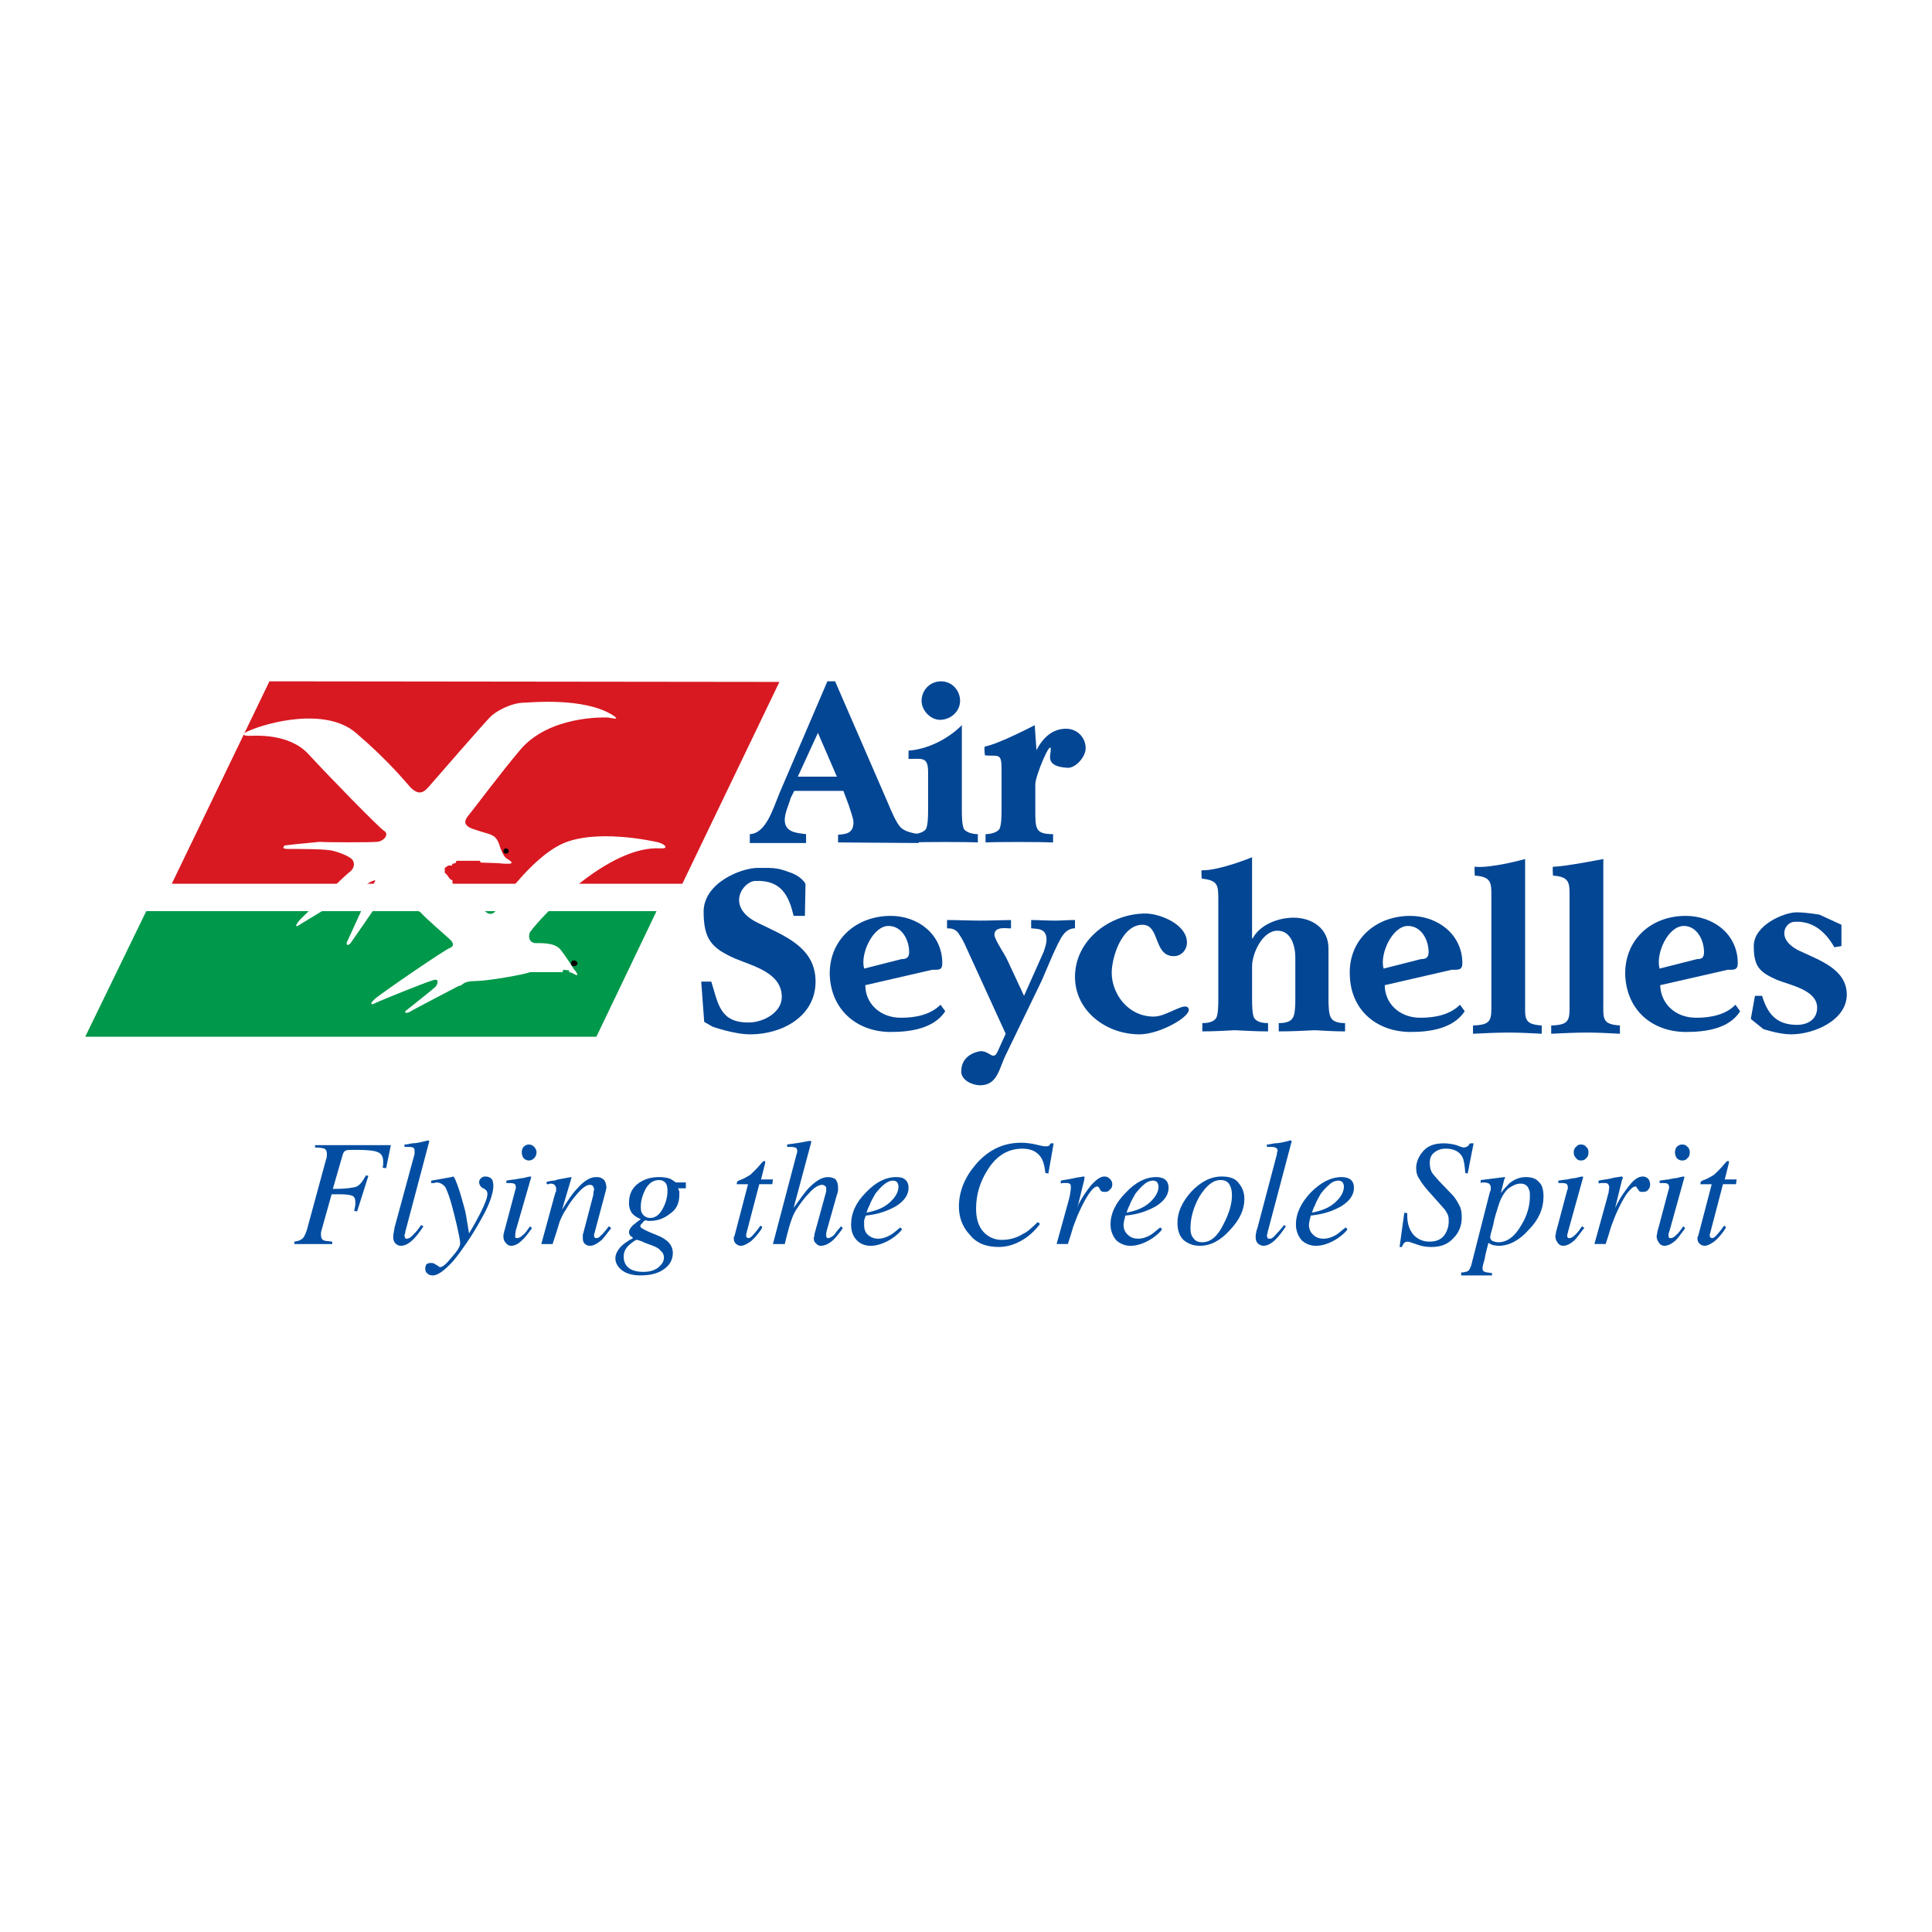 <?xml version="1.0" encoding="utf-8"?>
<!-- Generator: Adobe Illustrator 13.0.0, SVG Export Plug-In . SVG Version: 6.00 Build 14576)  -->
<!DOCTYPE svg PUBLIC "-//W3C//DTD SVG 1.0//EN" "http://www.w3.org/TR/2001/REC-SVG-20010904/DTD/svg10.dtd">
<svg version="1.0" id="Layer_1" xmlns="http://www.w3.org/2000/svg" xmlns:xlink="http://www.w3.org/1999/xlink" x="0px" y="0px"
	 width="192.756px" height="192.756px" viewBox="0 0 192.756 192.756" enable-background="new 0 0 192.756 192.756"
	 xml:space="preserve">
<g>
	<polygon fill-rule="evenodd" clip-rule="evenodd" fill="#FFFFFF" points="0,0 192.756,0 192.756,192.756 0,192.756 0,0 	"/>
	<path fill-rule="evenodd" clip-rule="evenodd" fill="#034EA2" d="M119.07,123.525c0.178,0.295,0.473,0.414,0.887,0.414
		c0.827,0,1.536-0.592,2.127-1.832c0.532-1.006,0.828-2.01,0.828-2.838c0-0.412-0.06-0.709-0.178-0.945
		c-0.178-0.412-0.473-0.59-0.945-0.59c-0.769,0-1.419,0.531-2.128,1.654c-0.591,1.064-0.887,2.127-0.887,3.133
		C118.774,122.934,118.834,123.289,119.07,123.525L119.07,123.525z M123.621,118.088c0.354,0.414,0.531,0.945,0.531,1.537
		c0,1.064-0.473,2.068-1.418,3.072c-0.945,1.064-1.95,1.596-3.014,1.596c-0.709,0-1.241-0.236-1.654-0.59
		c-0.414-0.414-0.592-1.006-0.592-1.715c0-1.062,0.473-2.068,1.359-3.072c0.945-1.004,1.95-1.537,3.073-1.537
		C122.734,117.379,123.325,117.615,123.621,118.088L123.621,118.088z"/>
	<path fill-rule="evenodd" clip-rule="evenodd" fill="#034EA2" d="M145.781,126.953c0.296,0,0.473-0.059,0.65-0.119
		c0.177-0.117,0.236-0.295,0.354-0.59l1.832-7.211c0.059-0.176,0.118-0.295,0.118-0.354c0-0.119,0-0.178,0-0.236
		c0-0.119-0.06-0.236-0.178-0.355c-0.118-0.059-0.295-0.117-0.531-0.117c-0.06,0-0.06,0-0.118,0c-0.06,0-0.118,0.059-0.178,0.059
		v-0.295l2.363-0.297h0.06c0,0.119,0,0.178-0.06,0.178l-0.354,1.418c0.295-0.412,0.649-0.768,0.886-1.004
		c0.532-0.414,1.063-0.592,1.596-0.592s1.005,0.119,1.3,0.475c0.354,0.295,0.474,0.826,0.474,1.477c0,1.182-0.474,2.305-1.478,3.309
		c-0.946,1.064-1.95,1.596-3.015,1.596c-0.177,0-0.354-0.059-0.531-0.059c-0.118-0.059-0.296-0.117-0.473-0.236l-0.118,0.473
		c-0.118,0.473-0.236,0.887-0.236,1.064c-0.178,0.59-0.236,0.885-0.236,0.945c0,0.236,0.059,0.354,0.236,0.414
		c0.118,0.059,0.354,0.059,0.709,0.117v0.236h-3.073V126.953L145.781,126.953z M152.519,118.621
		c-0.118-0.355-0.414-0.533-0.828-0.533c-0.354,0-0.768,0.178-1.182,0.473c-0.414,0.355-0.768,0.947-1.005,1.715
		c-0.177,0.59-0.413,1.24-0.531,1.949c-0.178,0.65-0.296,1.064-0.296,1.182c0,0.178,0.06,0.297,0.236,0.414
		c0.178,0.059,0.354,0.119,0.591,0.119c0.828,0,1.596-0.533,2.246-1.654c0.591-0.945,0.887-1.951,0.887-2.896
		C152.637,119.033,152.637,118.797,152.519,118.621L152.519,118.621z"/>
	<path fill-rule="evenodd" clip-rule="evenodd" fill="#034EA2" d="M29.364,123.879c0.355-0.059,0.591-0.117,0.709-0.236
		c0.236-0.117,0.354-0.412,0.532-0.885l1.832-6.738c0.059-0.117,0.059-0.295,0.118-0.412c0.059-0.178,0.059-0.355,0.059-0.473
		c0-0.238-0.059-0.414-0.236-0.533c-0.177-0.059-0.532-0.117-0.945-0.117v-0.236h7.564l-0.473,2.305l-0.354-0.061
		c0.059-0.176,0.059-0.295,0.059-0.354c0-0.119,0-0.236,0-0.295c0-0.414-0.177-0.77-0.532-0.887
		c-0.354-0.178-1.123-0.236-2.246-0.236c-0.473,0-0.768,0-0.945,0.059c-0.119,0.059-0.237,0.178-0.295,0.355l-1.005,3.486
		c1.3,0,2.068-0.119,2.364-0.236c0.295-0.119,0.591-0.473,0.945-1.123l0.237,0.059l-1.123,3.545l-0.295-0.059
		c0.059-0.295,0.118-0.531,0.118-0.59c0-0.119,0-0.236,0-0.297c0-0.354-0.118-0.59-0.414-0.65c-0.177-0.059-0.532-0.117-1.123-0.117
		h-0.828l-0.946,3.369c-0.059,0.236-0.118,0.412-0.118,0.473c0,0.059,0,0.117,0,0.176c0,0.297,0.06,0.473,0.296,0.592
		c0.177,0.059,0.414,0.059,0.827,0.117v0.238h-3.782V123.879L29.364,123.879z"/>
	<path fill-rule="evenodd" clip-rule="evenodd" fill="#034EA2" d="M41.361,115.135c0-0.061,0-0.119,0-0.178c0-0.061,0-0.119,0-0.178
		c0-0.178-0.059-0.236-0.177-0.295c-0.118-0.061-0.414-0.061-0.828-0.061v-0.236c0.236,0,0.473-0.059,0.768-0.117
		c0.296,0,0.473-0.059,0.591-0.059c0.236-0.061,0.591-0.119,1.004-0.236c0,0,0.06,0.059,0.118,0.059l-2.364,8.924
		c-0.059,0.176-0.059,0.354-0.059,0.354c-0.06,0.059-0.06,0.119-0.06,0.178s0.06,0.117,0.06,0.236
		c0.059,0.059,0.118,0.059,0.177,0.059c0.177,0,0.414-0.117,0.709-0.473c0.295-0.295,0.532-0.59,0.709-0.887l0.236,0.119
		c-0.414,0.65-0.768,1.062-1.004,1.299c-0.414,0.414-0.827,0.65-1.241,0.65c-0.177,0-0.354-0.059-0.473-0.176
		c-0.177-0.119-0.295-0.355-0.295-0.65c0-0.119,0-0.297,0.059-0.533c0-0.117,0.059-0.236,0.059-0.412L41.361,115.135L41.361,115.135
		z"/>
	<path fill-rule="evenodd" clip-rule="evenodd" fill="#034EA2" d="M42.543,126.125c0.118-0.059,0.236-0.117,0.413-0.117
		c0.177,0,0.237,0,0.355,0.059s0.177,0.117,0.295,0.178l0.118,0.059c0,0.059,0.059,0.059,0.059,0.059
		c0.059,0.059,0.118,0.059,0.118,0.059c0.295,0,0.65-0.354,1.182-1.004c0.532-0.59,0.828-1.062,0.828-1.359
		c0-0.295-0.118-0.826-0.296-1.654c-0.177-0.768-0.354-1.477-0.532-2.127c-0.236-0.887-0.473-1.479-0.65-1.832
		c-0.236-0.295-0.532-0.473-0.886-0.473c-0.059,0-0.118,0-0.178,0.059c-0.059,0-0.177,0-0.354,0v-0.236l2.01-0.355l0.177-0.059
		c0.119,0,0.355,0.533,0.709,1.654c0.295,1.064,0.532,1.773,0.591,2.246l0.295,1.773c0.532-0.887,0.887-1.537,1.123-2.01
		c0.473-0.945,0.709-1.535,0.709-1.949c0-0.061,0-0.119-0.059-0.236c0-0.061-0.059-0.119-0.177-0.178l-0.118-0.119
		c-0.118,0-0.177-0.059-0.295-0.176c-0.118-0.119-0.177-0.297-0.177-0.473c0-0.119,0.059-0.236,0.177-0.355s0.236-0.178,0.414-0.178
		c0.295,0,0.473,0.059,0.65,0.236c0.118,0.119,0.177,0.414,0.177,0.709c0,0.533-0.236,1.42-0.827,2.602
		c-0.473,0.885-0.946,1.713-1.478,2.541c-0.709,1.062-1.3,1.891-1.772,2.422c-0.828,0.887-1.478,1.359-1.95,1.359
		c-0.237,0-0.414-0.059-0.532-0.178c-0.178-0.117-0.237-0.295-0.237-0.531C42.424,126.42,42.483,126.244,42.543,126.125
		L42.543,126.125z"/>
	<path fill-rule="evenodd" clip-rule="evenodd" fill="#034EA2" d="M52.234,115.547c-0.118-0.176-0.177-0.354-0.177-0.59
		c0-0.178,0.059-0.414,0.177-0.533c0.178-0.176,0.355-0.236,0.532-0.236s0.354,0.061,0.532,0.236
		c0.118,0.119,0.236,0.355,0.236,0.533c0,0.236-0.118,0.473-0.236,0.59c-0.177,0.178-0.354,0.236-0.532,0.236
		S52.412,115.725,52.234,115.547L52.234,115.547z M52.943,117.379c0.059,0.059,0.059,0.059,0.059,0.059l-1.537,5.32
		c-0.059,0.295-0.059,0.412-0.059,0.473c0,0.117,0,0.176,0,0.236c0.059,0.059,0.118,0.059,0.237,0.059
		c0.118,0,0.354-0.119,0.65-0.414c0.177-0.178,0.354-0.414,0.591-0.768l0.177,0.178l-0.059,0.117
		c-0.354,0.473-0.65,0.887-0.945,1.123c-0.355,0.355-0.709,0.531-1.064,0.531c-0.236,0-0.414-0.117-0.532-0.295
		c-0.177-0.178-0.236-0.355-0.236-0.65c0-0.117,0-0.236,0.059-0.354c0-0.119,0.059-0.236,0.118-0.473l1.004-3.783
		c0-0.059,0.059-0.117,0.059-0.178c0-0.059,0-0.117,0-0.117c0-0.178-0.059-0.295-0.177-0.355c-0.177-0.059-0.414-0.059-0.768-0.059
		v-0.236c0.354-0.059,0.65-0.117,0.827-0.117c0.236-0.061,0.414-0.061,0.591-0.119c0.237,0,0.414-0.059,0.65-0.119
		C52.825,117.379,52.943,117.379,52.943,117.379L52.943,117.379z"/>
	<path fill-rule="evenodd" clip-rule="evenodd" fill="#034EA2" d="M54.007,124.117l1.241-4.551c0.118-0.414,0.177-0.65,0.236-0.709
		c0-0.119,0-0.178,0-0.297c0-0.117-0.059-0.236-0.118-0.295c-0.059-0.117-0.236-0.178-0.473-0.178c-0.059,0-0.118,0.061-0.177,0.061
		s-0.119,0-0.177,0v-0.236c0.295-0.061,0.532-0.119,0.65-0.119c0.177,0,0.295-0.059,0.473-0.117l1.3-0.238
		c0.059,0,0.059,0,0.059,0.061l-0.946,3.191c0.591-0.945,1.064-1.656,1.478-2.068c0.709-0.828,1.359-1.184,1.891-1.184
		c0.236,0,0.414,0,0.591,0.119c0.295,0.119,0.414,0.414,0.473,0.887c0,0.117-0.059,0.236-0.059,0.354
		c-0.059,0.119-0.059,0.236-0.118,0.414l-0.945,3.547c0,0.059-0.059,0.176-0.059,0.236c-0.059,0.117-0.059,0.176-0.059,0.236
		c0,0.059,0,0.176,0.059,0.236c0.059,0.059,0.118,0.059,0.177,0.059c0.118,0,0.295-0.059,0.414-0.236
		c0.177-0.119,0.473-0.473,0.828-0.945l0.236,0.178c-0.414,0.531-0.709,0.945-0.945,1.182c-0.414,0.354-0.827,0.59-1.182,0.59
		c-0.177,0-0.354-0.059-0.472-0.176c-0.178-0.119-0.237-0.355-0.237-0.592c0-0.119,0-0.178,0-0.295c0-0.119,0.059-0.178,0.059-0.236
		l0.946-3.605c0.059-0.178,0.059-0.355,0.059-0.473c0.059-0.119,0.059-0.236,0.059-0.295c0-0.119-0.059-0.178-0.118-0.297
		c-0.06-0.059-0.118-0.117-0.296-0.117c-0.354,0-0.827,0.354-1.359,1.004c-0.354,0.414-0.709,0.887-1.005,1.418
		c-0.295,0.414-0.473,0.828-0.65,1.242c-0.118,0.414-0.354,1.182-0.709,2.246H54.007L54.007,124.117z"/>
	<path fill-rule="evenodd" clip-rule="evenodd" fill="#034EA2" d="M64.053,121.043c0.177,0.297,0.473,0.473,0.827,0.473
		c0.473,0,0.887-0.295,1.182-0.826c0.354-0.592,0.532-1.242,0.532-1.893c0-0.354-0.059-0.59-0.177-0.768
		c-0.177-0.178-0.354-0.295-0.65-0.295c-0.591,0-1.005,0.295-1.359,0.887c-0.295,0.59-0.473,1.182-0.473,1.713
		C63.935,120.629,63.935,120.865,64.053,121.043L64.053,121.043z M65.649,126.48c0.354-0.297,0.591-0.592,0.591-1.006
		c0-0.295-0.118-0.531-0.354-0.709c-0.059-0.117-0.236-0.236-0.473-0.354c-0.236-0.119-0.591-0.236-1.063-0.414
		c-0.473-0.236-0.769-0.295-0.827-0.295c-0.118,0-0.354,0.176-0.709,0.473c-0.414,0.354-0.591,0.768-0.591,1.182
		c0,0.65,0.295,1.123,0.886,1.359c0.296,0.117,0.65,0.178,1.064,0.178C64.762,126.895,65.235,126.775,65.649,126.48L65.649,126.48z
		 M61.808,124.529c0.295-0.354,0.768-0.709,1.359-1.004c-0.119-0.119-0.177-0.178-0.295-0.236c-0.06-0.119-0.119-0.236-0.119-0.355
		c0-0.236,0.177-0.473,0.414-0.709c0.177-0.117,0.413-0.354,0.768-0.59c-0.295-0.119-0.591-0.295-0.768-0.473
		c-0.295-0.297-0.414-0.709-0.414-1.123c0-0.77,0.237-1.418,0.827-1.891c0.591-0.473,1.3-0.711,2.187-0.711
		c0.414,0,0.827,0.061,1.123,0.178c0.295,0.178,0.473,0.297,0.532,0.355h1.005v0.59h-0.768c0.059,0.119,0.059,0.236,0.118,0.297
		c0,0.117,0,0.236,0,0.354c0,0.828-0.296,1.479-0.946,1.891c-0.591,0.475-1.241,0.709-2.009,0.709c-0.059,0-0.118,0-0.177,0
		s-0.118-0.059-0.236-0.059c-0.059,0-0.177,0.059-0.295,0.236c-0.118,0.119-0.236,0.236-0.236,0.355
		c0,0.178,0.591,0.473,1.655,0.887c1.063,0.412,1.595,1.004,1.595,1.771c0,0.592-0.236,1.123-0.768,1.537
		c-0.591,0.473-1.359,0.709-2.482,0.709c-0.769,0-1.359-0.178-1.773-0.473c-0.473-0.355-0.709-0.768-0.709-1.24
		C61.394,125.18,61.571,124.826,61.808,124.529L61.808,124.529z"/>
	<path fill-rule="evenodd" clip-rule="evenodd" fill="#034EA2" d="M73.213,123.467c0-0.061,0-0.119,0.059-0.119l1.359-5.199h-1.123
		c0-0.119,0-0.236,0.059-0.236c0-0.061,0.059-0.061,0.118-0.119c0.532-0.178,0.886-0.414,1.182-0.592
		c0.236-0.234,0.65-0.59,1.123-1.182l0.118-0.117c0,0,0,0,0.059-0.059c0,0,0,0,0.059,0s0.059,0,0.119,0c0,0.059,0,0.117,0,0.117
		c0,0.059,0,0.059,0,0.059l-0.414,1.656h1.182l-0.06,0.473h-1.3l-1.3,4.963c0,0.119,0,0.178,0,0.295
		c0.06,0.061,0.118,0.119,0.236,0.119c0.119,0,0.296-0.119,0.532-0.414c0.118-0.117,0.354-0.414,0.65-0.826l0.177,0.117
		l-0.059,0.178c-0.414,0.65-0.827,1.062-1.123,1.299c-0.354,0.238-0.65,0.414-0.946,0.414c-0.236,0-0.414-0.117-0.532-0.236
		c-0.118-0.117-0.177-0.295-0.177-0.414C73.213,123.584,73.213,123.525,73.213,123.467L73.213,123.467z"/>
	<path fill-rule="evenodd" clip-rule="evenodd" fill="#034EA2" d="M78.531,114.188c0.295-0.059,0.591-0.059,0.769-0.117
		c0.177,0,0.354-0.059,0.473-0.059c0.591-0.119,0.945-0.178,0.945-0.178c0.059,0,0.118,0,0.118,0c0.059,0,0.118,0.059,0.118,0.059
		l-1.773,6.619c0.65-0.887,1.123-1.596,1.537-2.01c0.709-0.709,1.3-1.064,1.891-1.064c0.236,0,0.473,0.061,0.709,0.178
		c0.178,0.178,0.296,0.473,0.296,0.828c0,0.117,0,0.236,0,0.354c-0.06,0.178-0.06,0.297-0.118,0.414l-1.005,3.547
		c0,0.059-0.059,0.176-0.059,0.295c0,0.059,0,0.178,0,0.236s0,0.117,0.059,0.178c0,0.059,0.059,0.059,0.118,0.059
		c0.177,0,0.354-0.119,0.591-0.295c0.118-0.178,0.354-0.473,0.709-0.887l0.177,0.178c-0.354,0.531-0.65,0.885-0.887,1.121
		c-0.414,0.414-0.886,0.65-1.3,0.65c-0.177,0-0.355-0.059-0.473-0.236c-0.177-0.117-0.236-0.295-0.236-0.531
		c0-0.059,0-0.119,0.06-0.178c0-0.059,0-0.117,0-0.178l1.182-4.312c0-0.061,0-0.061,0-0.119s0-0.117,0-0.117
		c0-0.119,0-0.236-0.118-0.297c-0.059-0.059-0.177-0.117-0.295-0.117c-0.295,0-0.768,0.236-1.241,0.768
		c-0.532,0.533-0.945,1.123-1.3,1.654c-0.236,0.355-0.414,0.77-0.532,1.123c-0.118,0.295-0.354,1.123-0.65,2.365h-1.182l2.364-8.982
		c0-0.061,0.059-0.119,0.059-0.178c0,0,0-0.061,0-0.119c0-0.178-0.059-0.354-0.236-0.354c-0.119-0.061-0.355-0.061-0.769-0.061
		V114.188L78.531,114.188z"/>
	<path fill-rule="evenodd" clip-rule="evenodd" fill="#034EA2" d="M86.391,118.975c0.945-1.004,1.95-1.537,3.014-1.537
		c0.354,0,0.709,0.061,0.886,0.238c0.237,0.176,0.355,0.473,0.355,0.826c0,0.709-0.414,1.301-1.241,1.832
		c-0.827,0.473-1.714,0.768-2.6,0.887l-0.414,0.059c-0.118,0.236-0.118,0.355-0.177,0.473c0,0.119,0,0.295,0,0.473
		c0,0.414,0.118,0.77,0.414,1.006s0.591,0.354,1.004,0.354c0.355,0,0.769-0.117,1.182-0.354c0.236-0.119,0.591-0.414,1.004-0.77
		l0.177,0.178c-0.177,0.295-0.532,0.592-0.945,0.887c-0.709,0.473-1.478,0.768-2.187,0.768c-0.532,0-1.004-0.176-1.359-0.531
		c-0.414-0.414-0.591-0.945-0.591-1.596C84.914,121.043,85.386,119.98,86.391,118.975L86.391,118.975z M88.755,119.98
		c0.591-0.533,0.886-1.064,0.886-1.596c0-0.178-0.059-0.297-0.118-0.414c-0.118-0.119-0.236-0.178-0.414-0.178
		c-0.295,0-0.591,0.119-0.946,0.414c-0.295,0.236-0.591,0.59-0.827,0.887c-0.236,0.414-0.473,0.826-0.591,1.182
		c-0.118,0.178-0.177,0.414-0.296,0.709C87.396,120.807,88.164,120.512,88.755,119.98L88.755,119.98z"/>
	<path fill-rule="evenodd" clip-rule="evenodd" fill="#034EA2" d="M103.352,114.188c0.473,0.119,0.768,0.178,0.886,0.178
		c0.178,0,0.354,0,0.414-0.059s0.118-0.119,0.178-0.236h0.295l-0.532,3.014l-0.295-0.059c-0.06-0.592-0.178-1.064-0.354-1.418
		c-0.414-0.711-1.063-1.006-1.95-1.006c-1.359,0-2.541,0.65-3.428,2.068c-0.769,1.182-1.182,2.482-1.182,3.9
		c0,1.006,0.236,1.773,0.709,2.305s1.123,0.828,1.832,0.828c0.769,0,1.478-0.178,2.127-0.592c0.414-0.178,0.887-0.59,1.478-1.182
		l0.236,0.178c-0.531,0.709-1.182,1.299-1.832,1.654c-0.709,0.414-1.477,0.65-2.305,0.65c-1.3,0-2.245-0.414-2.896-1.242
		c-0.709-0.768-1.063-1.713-1.063-2.777c0-1.535,0.591-2.955,1.714-4.254c1.241-1.418,2.718-2.127,4.491-2.127
		C102.347,114.012,102.819,114.07,103.352,114.188L103.352,114.188z"/>
	<path fill-rule="evenodd" clip-rule="evenodd" fill="#034EA2" d="M108.197,117.438v0.061c0,0.059,0,0.117,0,0.117l-0.709,2.896
		l0.118-0.355c0.354-0.709,0.768-1.299,1.24-1.891c0.532-0.59,0.945-0.887,1.359-0.887c0.236,0,0.414,0.119,0.532,0.236
		c0.177,0.178,0.236,0.355,0.236,0.533c0,0.236-0.06,0.412-0.236,0.531c-0.118,0.178-0.296,0.236-0.473,0.236
		c-0.178,0-0.296,0-0.355-0.059c-0.118-0.061-0.177-0.178-0.177-0.236l-0.118-0.178l-0.059-0.059c0,0-0.06,0-0.118,0
		c-0.178,0-0.474,0.236-0.828,0.768s-0.649,1.123-0.945,1.773c-0.177,0.354-0.354,0.885-0.591,1.477
		c-0.118,0.414-0.296,1.004-0.532,1.715h-1.123l1.241-4.492c0.06-0.236,0.118-0.473,0.118-0.65c0.06-0.236,0.06-0.354,0.06-0.531
		c0-0.119,0-0.236-0.06-0.295c-0.118-0.119-0.236-0.119-0.413-0.119c-0.06,0-0.118,0-0.236,0c-0.06,0-0.178,0-0.296,0.059v-0.295
		l0.296-0.059c0.354-0.059,0.768-0.119,1.241-0.236c0.473-0.061,0.709-0.119,0.709-0.119
		C108.138,117.379,108.197,117.379,108.197,117.438L108.197,117.438z"/>
	<path fill-rule="evenodd" clip-rule="evenodd" fill="#034EA2" d="M112.334,118.975c0.945-1.004,1.949-1.537,3.014-1.537
		c0.354,0,0.649,0.061,0.886,0.238c0.237,0.176,0.355,0.473,0.355,0.826c0,0.709-0.414,1.301-1.241,1.832
		c-0.828,0.473-1.714,0.768-2.601,0.887l-0.473,0.059c-0.059,0.236-0.059,0.355-0.118,0.473c0,0.119-0.059,0.295-0.059,0.473
		c0,0.414,0.177,0.77,0.473,1.006c0.236,0.236,0.591,0.354,1.004,0.354c0.355,0,0.769-0.117,1.183-0.354
		c0.236-0.119,0.531-0.414,1.004-0.77l0.178,0.178c-0.178,0.295-0.532,0.592-0.945,0.887c-0.71,0.473-1.478,0.768-2.187,0.768
		c-0.532,0-1.005-0.176-1.419-0.531c-0.354-0.414-0.591-0.945-0.591-1.596C110.797,121.043,111.329,119.98,112.334,118.975
		L112.334,118.975z M114.697,119.98c0.591-0.533,0.887-1.064,0.887-1.596c0-0.178-0.06-0.297-0.118-0.414
		c-0.118-0.119-0.236-0.178-0.414-0.178c-0.295,0-0.649,0.119-0.945,0.414c-0.295,0.236-0.591,0.59-0.827,0.887
		c-0.236,0.414-0.473,0.826-0.591,1.182c-0.118,0.178-0.178,0.414-0.296,0.709C113.338,120.807,114.106,120.512,114.697,119.98
		L114.697,119.98z"/>
	<path fill-rule="evenodd" clip-rule="evenodd" fill="#034EA2" d="M127.403,115.135c0-0.061,0-0.119,0-0.178
		c0.059-0.061,0.059-0.119,0.059-0.178c0-0.178-0.118-0.236-0.236-0.295c-0.118-0.061-0.414-0.061-0.827-0.061v-0.236
		c0.236,0,0.473-0.059,0.769-0.117c0.295,0,0.472-0.059,0.59-0.059c0.296-0.061,0.592-0.119,1.005-0.236
		c0.06,0,0.06,0.059,0.118,0.059l-2.363,8.924c-0.06,0.176-0.06,0.354-0.06,0.354c-0.059,0.059-0.059,0.119-0.059,0.178
		s0.059,0.117,0.059,0.236c0.06,0.059,0.118,0.059,0.236,0.059c0.178,0,0.354-0.117,0.65-0.473c0.295-0.295,0.531-0.59,0.769-0.887
		l0.177,0.119c-0.414,0.65-0.768,1.062-1.004,1.299c-0.414,0.414-0.828,0.65-1.241,0.65c-0.178,0-0.296-0.059-0.473-0.176
		c-0.178-0.119-0.296-0.355-0.296-0.65c0-0.119,0-0.297,0.06-0.533c0-0.117,0.059-0.236,0.118-0.412L127.403,115.135
		L127.403,115.135z"/>
	<path fill-rule="evenodd" clip-rule="evenodd" fill="#034EA2" d="M130.771,118.975c1.005-1.004,2.009-1.537,3.072-1.537
		c0.354,0,0.65,0.061,0.887,0.238c0.236,0.176,0.354,0.473,0.354,0.826c0,0.709-0.413,1.301-1.241,1.832
		c-0.827,0.473-1.714,0.768-2.659,0.887l-0.413,0.059c-0.06,0.236-0.06,0.355-0.118,0.473c0,0.119-0.06,0.295-0.06,0.473
		c0,0.414,0.178,0.77,0.473,1.006c0.236,0.236,0.592,0.354,1.005,0.354c0.354,0,0.769-0.117,1.182-0.354
		c0.236-0.119,0.532-0.414,1.005-0.77l0.178,0.178c-0.178,0.295-0.532,0.592-0.946,0.887c-0.709,0.473-1.478,0.768-2.187,0.768
		c-0.531,0-1.004-0.176-1.418-0.531c-0.354-0.414-0.591-0.945-0.591-1.596C129.294,121.043,129.826,119.98,130.771,118.975
		L130.771,118.975z M133.194,119.98c0.591-0.533,0.886-1.064,0.886-1.596c0-0.178-0.059-0.297-0.118-0.414
		c-0.118-0.119-0.236-0.178-0.413-0.178c-0.296,0-0.65,0.119-0.945,0.414c-0.296,0.236-0.592,0.59-0.827,0.887
		c-0.237,0.414-0.474,0.826-0.592,1.182c-0.118,0.178-0.177,0.414-0.295,0.709C131.835,120.807,132.604,120.512,133.194,119.98
		L133.194,119.98z"/>
	<path fill-rule="evenodd" clip-rule="evenodd" fill="#034EA2" d="M140.108,120.984l0.295,0.059c0,0.178,0,0.297,0,0.297
		c0,0.768,0.237,1.418,0.65,1.891c0.413,0.412,0.945,0.648,1.536,0.648c0.65,0,1.123-0.176,1.478-0.59
		c0.296-0.414,0.473-0.887,0.473-1.418c0-0.178,0-0.355-0.059-0.592c-0.118-0.295-0.296-0.59-0.532-0.826l-0.945-1.064
		c-0.709-0.768-1.182-1.359-1.359-1.713c-0.236-0.297-0.354-0.709-0.354-1.123c0-0.592,0.236-1.182,0.709-1.715
		c0.473-0.531,1.123-0.768,2.068-0.768c0.354,0,0.769,0.059,1.241,0.178c0.413,0.176,0.65,0.236,0.709,0.236
		c0.178,0,0.296-0.061,0.414-0.119c0.118-0.117,0.177-0.236,0.236-0.295h0.354l-0.591,3.014l-0.236-0.059
		c-0.06-0.709-0.118-1.242-0.296-1.596c-0.296-0.533-0.827-0.828-1.654-0.828c-0.473,0-0.827,0.119-1.183,0.414
		c-0.295,0.236-0.413,0.592-0.413,1.004c0,0.355,0.059,0.65,0.177,0.887s0.414,0.531,0.769,0.945l1.419,1.479
		c0.236,0.295,0.413,0.59,0.59,0.945c0.178,0.295,0.236,0.709,0.236,1.182c0,0.768-0.236,1.477-0.826,2.068
		c-0.532,0.592-1.241,0.887-2.188,0.887c-0.473,0-0.945-0.059-1.418-0.236c-0.532-0.178-0.827-0.297-0.945-0.297
		c-0.178,0-0.296,0.061-0.354,0.119c-0.118,0.119-0.178,0.236-0.236,0.414h-0.236L140.108,120.984L140.108,120.984z"/>
	<path fill-rule="evenodd" clip-rule="evenodd" fill="#034EA2" d="M157.246,115.547c-0.178-0.176-0.236-0.354-0.236-0.59
		c0-0.178,0.059-0.414,0.236-0.533c0.118-0.176,0.295-0.236,0.473-0.236c0.236,0,0.413,0.061,0.531,0.236
		c0.178,0.119,0.236,0.355,0.236,0.533c0,0.236-0.059,0.473-0.236,0.59c-0.118,0.178-0.295,0.236-0.531,0.236
		C157.541,115.783,157.364,115.725,157.246,115.547L157.246,115.547z M157.896,117.379c0.06,0.059,0.06,0.059,0.06,0.059
		l-1.478,5.32c-0.06,0.295-0.118,0.412-0.118,0.473c0,0.117,0,0.176,0.059,0.236c0,0.059,0.06,0.059,0.178,0.059
		c0.178,0,0.354-0.119,0.65-0.414c0.177-0.178,0.354-0.414,0.591-0.768l0.236,0.178l-0.118,0.117
		c-0.354,0.473-0.65,0.887-0.887,1.123c-0.414,0.355-0.769,0.531-1.123,0.531c-0.236,0-0.413-0.117-0.531-0.295
		s-0.236-0.355-0.236-0.65c0-0.117,0.059-0.236,0.059-0.354c0-0.119,0.06-0.236,0.118-0.473l1.005-3.783
		c0.059-0.059,0.059-0.117,0.059-0.178c0-0.059,0-0.117,0-0.117c0-0.178-0.059-0.295-0.177-0.355
		c-0.118-0.059-0.414-0.059-0.769-0.059v-0.236c0.414-0.059,0.709-0.117,0.887-0.117c0.177-0.061,0.354-0.061,0.532-0.119
		c0.236,0,0.473-0.059,0.649-0.119C157.777,117.379,157.896,117.379,157.896,117.379L157.896,117.379z"/>
	<path fill-rule="evenodd" clip-rule="evenodd" fill="#034EA2" d="M161.855,117.438c0.059,0,0.059,0.061,0.059,0.061
		c0,0.059,0,0.117-0.059,0.117l-0.71,2.896l0.178-0.355c0.354-0.709,0.769-1.299,1.241-1.891c0.473-0.59,0.886-0.887,1.359-0.887
		c0.236,0,0.413,0.119,0.531,0.236c0.118,0.178,0.178,0.355,0.178,0.533c0,0.236-0.06,0.412-0.178,0.531
		c-0.118,0.178-0.295,0.236-0.531,0.236c-0.178,0-0.296,0-0.355-0.059c-0.059-0.061-0.118-0.178-0.177-0.236l-0.118-0.178
		c0,0,0-0.059-0.06-0.059h-0.059c-0.236,0-0.473,0.236-0.887,0.768c-0.354,0.531-0.649,1.123-0.945,1.773
		c-0.178,0.354-0.354,0.885-0.591,1.477c-0.118,0.414-0.296,1.004-0.532,1.715h-1.123l1.241-4.492
		c0.06-0.236,0.118-0.473,0.178-0.65c0-0.236,0.059-0.354,0.059-0.531c0-0.119-0.059-0.236-0.118-0.295
		c-0.059-0.119-0.236-0.119-0.413-0.119c-0.06,0-0.118,0-0.178,0c-0.118,0-0.236,0-0.354,0.059v-0.295l0.296-0.059
		c0.413-0.059,0.827-0.119,1.24-0.236c0.474-0.061,0.71-0.119,0.769-0.119C161.796,117.379,161.855,117.379,161.855,117.438
		L161.855,117.438z"/>
	<path fill-rule="evenodd" clip-rule="evenodd" fill="#034EA2" d="M167.292,115.547c-0.118-0.176-0.178-0.354-0.178-0.59
		c0-0.178,0.06-0.414,0.178-0.533c0.177-0.176,0.354-0.236,0.531-0.236c0.236,0,0.414,0.061,0.532,0.236
		c0.178,0.119,0.236,0.355,0.236,0.533c0,0.236-0.059,0.473-0.236,0.59c-0.118,0.178-0.296,0.236-0.532,0.236
		C167.646,115.783,167.469,115.725,167.292,115.547L167.292,115.547z M168.001,117.379c0.059,0.059,0.059,0.059,0.059,0.059
		l-1.477,5.32c-0.118,0.295-0.118,0.412-0.118,0.473c0,0.117,0,0.176,0.059,0.236c0,0.059,0.06,0.059,0.178,0.059
		c0.177,0,0.354-0.119,0.649-0.414c0.178-0.178,0.354-0.414,0.591-0.768l0.178,0.178l-0.06,0.117
		c-0.354,0.473-0.649,0.887-0.886,1.123c-0.414,0.355-0.769,0.531-1.123,0.531c-0.236,0-0.414-0.117-0.532-0.295
		s-0.236-0.355-0.236-0.65c0-0.117,0.06-0.236,0.06-0.354c0-0.119,0.059-0.236,0.118-0.473l1.005-3.783
		c0-0.059,0.059-0.117,0.059-0.178c0-0.059,0-0.117,0-0.117c0-0.178-0.059-0.295-0.177-0.355c-0.118-0.059-0.414-0.059-0.769-0.059
		v-0.236c0.414-0.059,0.709-0.117,0.887-0.117c0.177-0.061,0.354-0.061,0.531-0.119c0.236,0,0.473-0.059,0.65-0.119
		C167.883,117.379,168.001,117.379,168.001,117.379L168.001,117.379z"/>
	<path fill-rule="evenodd" clip-rule="evenodd" fill="#034EA2" d="M169.36,123.467c0-0.061,0-0.119,0.059-0.119l1.359-5.199h-1.123
		c0-0.119,0-0.236,0.06-0.236c0-0.061,0.059-0.061,0.118-0.119c0.532-0.178,0.887-0.414,1.182-0.592
		c0.236-0.234,0.65-0.59,1.123-1.182l0.118-0.117c0,0,0,0,0.059-0.059c0,0,0,0,0.06,0c0.059,0,0.059,0,0.118,0
		c0,0.059,0,0.117,0,0.117c0,0.059,0,0.059,0,0.059l-0.414,1.656h1.183l-0.06,0.473h-1.3l-1.3,4.963c-0.06,0.119,0,0.178,0,0.295
		c0.059,0.061,0.118,0.119,0.236,0.119c0.117,0,0.295-0.119,0.531-0.414c0.118-0.117,0.354-0.414,0.65-0.826l0.177,0.117
		l-0.059,0.178c-0.414,0.65-0.827,1.062-1.123,1.299c-0.354,0.238-0.649,0.414-0.945,0.414c-0.236,0-0.414-0.117-0.532-0.236
		c-0.118-0.117-0.177-0.295-0.177-0.414C169.36,123.584,169.36,123.525,169.36,123.467L169.36,123.467z"/>
	<polygon fill-rule="evenodd" clip-rule="evenodd" fill="#D81921" points="17.132,88.187 26.882,67.976 77.763,68.035 
		68.071,88.187 17.132,88.187 	"/>
	<polygon fill-rule="evenodd" clip-rule="evenodd" fill="#00984A" points="65.531,90.846 59.503,103.434 8.504,103.434 
		14.591,90.905 65.531,90.846 	"/>
	<path fill-rule="evenodd" clip-rule="evenodd" fill="#FFFFFF" d="M45.793,98.352c-0.65,0.354-4.669,2.422-4.905,2.6
		c-0.295,0.178-0.768,0.117-0.236-0.236c0.532-0.414,2.6-2.068,2.777-2.246c0.236-0.236,0.473-0.945-0.296-0.65
		c-0.827,0.236-5.318,2.068-5.673,2.246c-0.295,0.178-0.709,0.236-0.118-0.354c0.65-0.592,7.209-5.083,7.564-5.142
		c0.295-0.118,0.472-0.414-0.06-0.887c-0.532-0.473-2.482-2.187-2.777-2.541c-0.236-0.296-0.532-0.296-0.827-0.296h-4.019
		c0,0-1.95,2.836-2.246,3.25c-0.295,0.354-0.473,0.118-0.354-0.118c0.177-0.354,2.6-5.732,2.777-6.028
		c0.177-0.236-0.236-0.059-0.473,0.059l-6.855,4.137c-0.709,0.532-0.65,0.177-0.118-0.414c0.177-0.177,4.373-4.313,4.846-4.668
		c0.532-0.355,0.65-0.887,0.354-1.3c-0.354-0.414-1.891-0.945-2.364-0.945c-0.65-0.119-3.191-0.119-4.078-0.119
		c-0.768,0-0.295-0.354-0.295-0.354l1.063-0.118l2.423-0.236c0.709,0.059,5.142,0.059,5.673,0c0.65,0,1.359-0.768,0.709-1.123
		c-0.532-0.354-5.496-5.437-7.505-7.623c-1.95-2.127-5.378-1.832-5.91-1.832s-0.827-0.118-0.236-0.414
		c2.187-1.004,7.919-2.423,10.874,0.118c3.25,2.777,4.905,4.846,5.496,5.496c0.65,0.591,1.123,0.65,1.773-0.118
		c0.709-0.827,5.555-6.382,6.086-6.914c0.532-0.591,2.127-1.478,3.487-1.478c0.473,0,5.968-0.591,8.864,1.3
		c0.769,0.532-0.354,0.178-0.65,0.178c-0.354,0-5.732-0.178-8.628,3.191c-1.95,2.305-4.373,5.555-5.082,6.441
		c-0.414,0.473-0.827,1.064,0.296,1.478c1.182,0.414,1.654,0.473,1.95,0.65c0.65,0.295,0.709,1.064,0.886,1.418
		c0.237,0.591,0.414,0.828,0.65,0.946c0.295,0.177,0.709,0.473,0.059,0.473c-0.591,0-0.946-0.059-0.946-0.059l-1.772-0.059
		l-0.118-0.177h-2.305l-0.118,0.236l-0.295,0.059l-0.06,0.177h-0.354l-0.354,0.236v0.473l0.236,0.236l0.296,0.414l0.236,0.118v0.295
		l3.309,2.836c0.354,0.355,0.827,0.236,1.004-0.118c0.178-0.354,3.428-5.2,6.678-6.678c3.309-1.477,8.864-0.295,9.573-0.118
		c0.65,0.177,1.064,0.65,0.178,0.591c-5.201-0.296-11.76,6.678-12.942,8.273c-0.236,0.236-0.295,1.182,0.532,1.182
		c0.946,0,2.009,0,2.541,0.768c0.591,0.769,1.005,1.478,1.241,1.832c0.295,0.295,0.532,0.769,0.118,0.532
		c-0.414-0.237-0.591-0.237-0.591-0.237v-0.177l-0.591-0.059l-0.059,0.236h-3.25c-0.532,0.237-4.255,0.887-5.437,0.887
		c-1.182,0-1.241,0.354-1.536,0.473H45.793L45.793,98.352z"/>
	<path fill-rule="evenodd" clip-rule="evenodd" d="M57.257,96.401c0.177,0,0.354-0.118,0.354-0.296c0-0.118-0.177-0.295-0.354-0.295
		s-0.295,0.177-0.295,0.295C56.962,96.283,57.08,96.401,57.257,96.401L57.257,96.401z"/>
	<path fill-rule="evenodd" clip-rule="evenodd" d="M50.461,85.173c0.177,0,0.295-0.118,0.295-0.236c0-0.178-0.118-0.295-0.295-0.295
		c-0.118,0-0.236,0.118-0.236,0.295C50.225,85.055,50.343,85.173,50.461,85.173L50.461,85.173z"/>
	<path fill-rule="evenodd" clip-rule="evenodd" fill="#034694" d="M78.886,79.618c-0.177,0.65-0.591,1.478-0.591,2.187
		c0,1.241,1.182,1.3,2.127,1.418v0.886c-1.063,0-5.141,0-5.614,0v-0.886c1.595-0.059,2.305-2.482,2.955-4.078l4.787-11.169h0.768
		l5.26,12.114c0.295,0.709,0.827,2.009,1.3,2.482c0.473,0.414,1.123,0.532,1.773,0.65v0.886c-1.536,0-6.678-0.059-8.037-0.059
		v-0.768c0.768-0.059,1.536-0.118,1.536-1.241c0-0.414-0.354-1.3-0.473-1.714l-0.532-1.418h-4.905L78.886,79.618L78.886,79.618z
		 M83.496,77.49l-1.891-4.373l-2.009,4.373H83.496L83.496,77.49z"/>
	<path fill-rule="evenodd" clip-rule="evenodd" fill="#034694" d="M95.964,80.8c0,0.473,0,1.596,0.236,1.95
		c0.295,0.355,0.945,0.473,1.359,0.473v0.827c-1.004-0.059-5.437-0.059-6.559,0v-0.827c0.414,0,1.063-0.118,1.359-0.473
		c0.237-0.354,0.237-1.477,0.237-1.95v-3.782c0-1.537-0.591-1.3-1.95-1.3V74.89c1.713-0.118,3.782-1.005,5.318-2.541V80.8
		L95.964,80.8z M91.946,69.926c0-1.063,0.828-1.95,1.95-1.95c1.064,0,1.891,0.887,1.891,1.95s-0.945,1.891-2.009,1.891
		C92.833,71.817,91.946,70.872,91.946,69.926L91.946,69.926z"/>
	<path fill-rule="evenodd" clip-rule="evenodd" fill="#034694" d="M98.269,74.477c1.359-0.236,4.965-2.127,4.965-2.127l0.177,2.541
		v-0.059c0.65-1.241,1.596-2.127,2.955-2.127c1.063,0,1.95,0.828,1.95,1.95c0,0.827-0.945,1.95-1.773,1.95
		c-2.305-0.118-1.713-1.241-1.713-1.714c0.118-1.418-1.537,2.482-1.537,3.368V80.8c0,1.891,0,2.423,1.773,2.423v0.827
		c-1.183-0.059-5.674-0.059-6.737,0v-0.827c0.414,0,1.063-0.118,1.359-0.473c0.236-0.354,0.236-1.477,0.236-1.95v-4.137
		c0-1.596-0.354-1.182-1.655-1.3C98.269,75.363,98.15,74.536,98.269,74.477L98.269,74.477z"/>
	<path fill-rule="evenodd" clip-rule="evenodd" fill="#034694" d="M71.085,102.428l-0.827-0.473l-0.296-4.018h1.005
		c0.709,2.305,0.887,4.078,3.723,4.078c1.478,0,3.31-1.006,3.31-2.543c0-2.422-2.836-3.072-4.668-3.84
		c-2.246-1.005-3.132-1.832-3.132-4.669c0-2.896,3.782-4.373,5.378-4.373c1.418,0,1.891-0.059,3.132,0.414
		c1.3,0.414,1.655,1.182,1.655,1.182l-0.059,3.191h-1.123c-0.473-1.95-1.182-3.605-3.841-3.487c-1.241,0.059-3.014,2.6,0.295,4.196
		c2.659,1.3,5.732,2.423,5.732,5.851c0,3.486-3.369,5.26-6.5,5.26C73.213,103.197,71.085,102.428,71.085,102.428L71.085,102.428z"/>
	<path fill-rule="evenodd" clip-rule="evenodd" fill="#034694" d="M175.92,102.664l-1.241-1.004l0.414-2.305h0.709
		c0.531,1.713,1.358,2.896,3.486,2.896c1.063,0,2.009-0.533,2.009-1.715c0-1.773-2.718-2.246-4.018-2.777
		c-1.714-0.768-2.305-1.3-2.305-3.368c0-2.127,3.072-3.368,4.255-3.368c1.004,0,2.304,0.236,2.304,0.236l2.188,1.004v2.127
		l-0.71,0.118c-0.768-1.359-2.009-2.659-3.959-2.541c-0.945,0-1.95,1.713,0.473,2.896c2.009,0.946,4.728,1.832,4.728,4.374
		c0,2.541-3.25,3.959-5.555,3.959C177.456,103.197,175.92,102.664,175.92,102.664L175.92,102.664z"/>
	<path fill-rule="evenodd" clip-rule="evenodd" fill="#034694" d="M104.119,94.982c0.178-0.473,0.296-0.945,0.296-1.241
		c0-1.123-0.887-1.063-1.536-1.123v-0.827c0.768,0,1.536,0.059,2.363,0.059c0.65,0,1.3-0.059,2.009-0.059v0.827
		c-0.413,0-0.827,0.177-1.182,0.65c-0.591,0.768-1.832,3.9-2.127,4.549l-3.546,7.328c-0.709,1.359-0.827,3.133-2.601,3.133
		c-0.827,0-1.891-0.533-1.891-1.359c0-1.182,0.768-1.773,1.714-2.01c1.063-0.236,1.418,1.004,1.891,0.059l0.828-1.832l-4.078-8.922
		c-0.236-0.532-0.532-0.945-0.65-1.123c-0.296-0.414-0.709-0.473-1.123-0.473v-0.827c1.123,0,2.187,0.059,3.309,0.059
		c1.064,0,2.424-0.059,3.073-0.059v0.827c-0.236,0.059-1.654-0.295-1.654,0.65c0,0.472,1.123,2.068,1.3,2.541l1.654,3.545
		L104.119,94.982L104.119,94.982z"/>
	<path fill-rule="evenodd" clip-rule="evenodd" fill="#034694" d="M118.598,100.656c0.236,0.768-2.896,2.541-4.904,2.541
		c-3.369,0-6.442-2.365-6.442-5.732c0-3.724,3.546-6.323,7.032-6.323c1.419,0,4.138,1.063,4.138,2.896
		c0,0.768-0.592,1.359-1.301,1.359c-2.068,0-1.359-3.132-3.132-3.132c-2.068,0-3.073,3.25-3.073,4.787
		c0,2.068,1.596,4.373,4.196,4.373C116.471,101.424,118.303,99.828,118.598,100.656L118.598,100.656z"/>
	<path fill-rule="evenodd" clip-rule="evenodd" fill="#034694" d="M124.921,93.624h0.059c0.71-1.359,2.542-2.068,4.078-2.068
		c1.832,0,3.486,1.063,3.486,3.073v5.083c0,0.412,0,1.594,0.296,1.891c0.236,0.414,0.945,0.473,1.358,0.473v0.826
		c-1.063,0-2.009-0.059-3.014-0.117c-1.182,0.059-2.363,0.117-3.604,0.117v-0.826c0.414,0,1.123-0.059,1.359-0.473
		c0.295-0.297,0.295-1.479,0.295-1.891v-4.196c0-1.123-0.413-2.66-1.772-2.66c-1.536,0-2.541,2.305-2.541,3.546v3.31
		c0,0.412,0,1.594,0.236,1.891c0.296,0.414,0.945,0.473,1.359,0.473v0.826c-1.063,0-2.187-0.059-3.31-0.117
		c-1.063,0.059-2.187,0.117-3.25,0.117v-0.826c0.413,0,1.063-0.059,1.359-0.473c0.236-0.297,0.236-1.479,0.236-1.891V89.605
		c0-1.359-0.118-1.773-1.655-1.95c0,0-0.059-0.827,0-0.827c1.714,0.059,5.023-1.3,5.023-1.3V93.624L124.921,93.624z"/>
	<path fill-rule="evenodd" clip-rule="evenodd" fill="#034694" d="M86.332,98.291c0,1.832,1.477,3.25,3.545,3.25
		c1.478,0,2.955-0.295,3.959-1.299l0.473,0.65c-1.123,1.713-3.427,2.068-5.437,2.068c-3.31,0-5.91-2.129-6.087-5.615
		c-0.118-3.545,2.6-5.968,6.087-5.968c2.718,0,5.141,1.832,5.141,4.727c0,0.709-0.354,0.65-1.004,0.65L86.332,98.291L86.332,98.291z
		 M89.937,95.691c0.532,0,0.769-0.177,0.769-0.709c0-1.182-0.709-2.6-2.068-2.6c-1.537,0-2.837,2.777-2.423,4.255L89.937,95.691
		L89.937,95.691z"/>
	<path fill-rule="evenodd" clip-rule="evenodd" fill="#034694" d="M138.158,98.291c0,1.832,1.478,3.25,3.546,3.25
		c1.477,0,2.954-0.295,3.959-1.299l0.473,0.65c-1.122,1.713-3.428,2.068-5.377,2.068c-3.369,0-5.969-2.129-6.087-5.615
		c-0.178-3.545,2.541-5.968,6.027-5.968c2.719,0,5.2,1.832,5.2,4.727c0,0.709-0.414,0.65-1.063,0.65L138.158,98.291L138.158,98.291z
		 M141.763,95.691c0.532,0,0.769-0.177,0.769-0.709c0-1.182-0.709-2.6-2.068-2.6c-1.536,0-2.837,2.777-2.423,4.255L141.763,95.691
		L141.763,95.691z"/>
	<path fill-rule="evenodd" clip-rule="evenodd" fill="#034694" d="M165.637,98.291c0.06,1.832,1.478,3.25,3.605,3.25
		c1.418,0,2.954-0.295,3.9-1.299l0.473,0.65c-1.064,1.713-3.368,2.068-5.378,2.068c-3.368,0-5.909-2.129-6.087-5.615
		c-0.118-3.545,2.541-5.968,6.027-5.968c2.777,0,5.201,1.832,5.201,4.727c0,0.709-0.414,0.65-1.005,0.65L165.637,98.291
		L165.637,98.291z M169.301,95.691c0.532,0,0.709-0.177,0.709-0.709c0-1.182-0.709-2.6-2.009-2.6c-1.596,0-2.837,2.777-2.423,4.255
		L169.301,95.691L169.301,95.691z"/>
	<path fill-rule="evenodd" clip-rule="evenodd" fill="#034694" d="M148.795,89.546c0-1.418,0.06-2.068-1.654-2.187
		c0,0-0.06-0.886,0-0.886c1.654,0.178,5.022-0.768,5.022-0.768v14.182c0,1.715-0.177,2.305,1.655,2.424v0.826
		c-1.123-0.059-2.187-0.117-3.25-0.117c-1.241,0-2.423,0.059-3.605,0.117v-0.826c1.95-0.059,1.832-0.592,1.832-2.424V89.546
		L148.795,89.546z"/>
	<path fill-rule="evenodd" clip-rule="evenodd" fill="#034694" d="M156.596,89.546c0-1.418,0.059-2.068-1.654-2.187
		c0,0-0.06-0.886,0-0.886c1.122,0,5.022-0.768,5.022-0.768v14.182c0,1.715-0.177,2.305,1.655,2.424v0.826
		c-1.123-0.059-2.188-0.117-3.251-0.117c-1.24,0-2.423,0.059-3.604,0.117v-0.826c1.95-0.059,1.832-0.592,1.832-2.424V89.546
		L156.596,89.546z"/>
	<polygon fill-rule="evenodd" clip-rule="evenodd" fill="#FFFFFF" points="15.772,90.905 15.772,88.187 68.071,88.187 
		68.071,90.905 15.772,90.905 	"/>
</g>
</svg>
